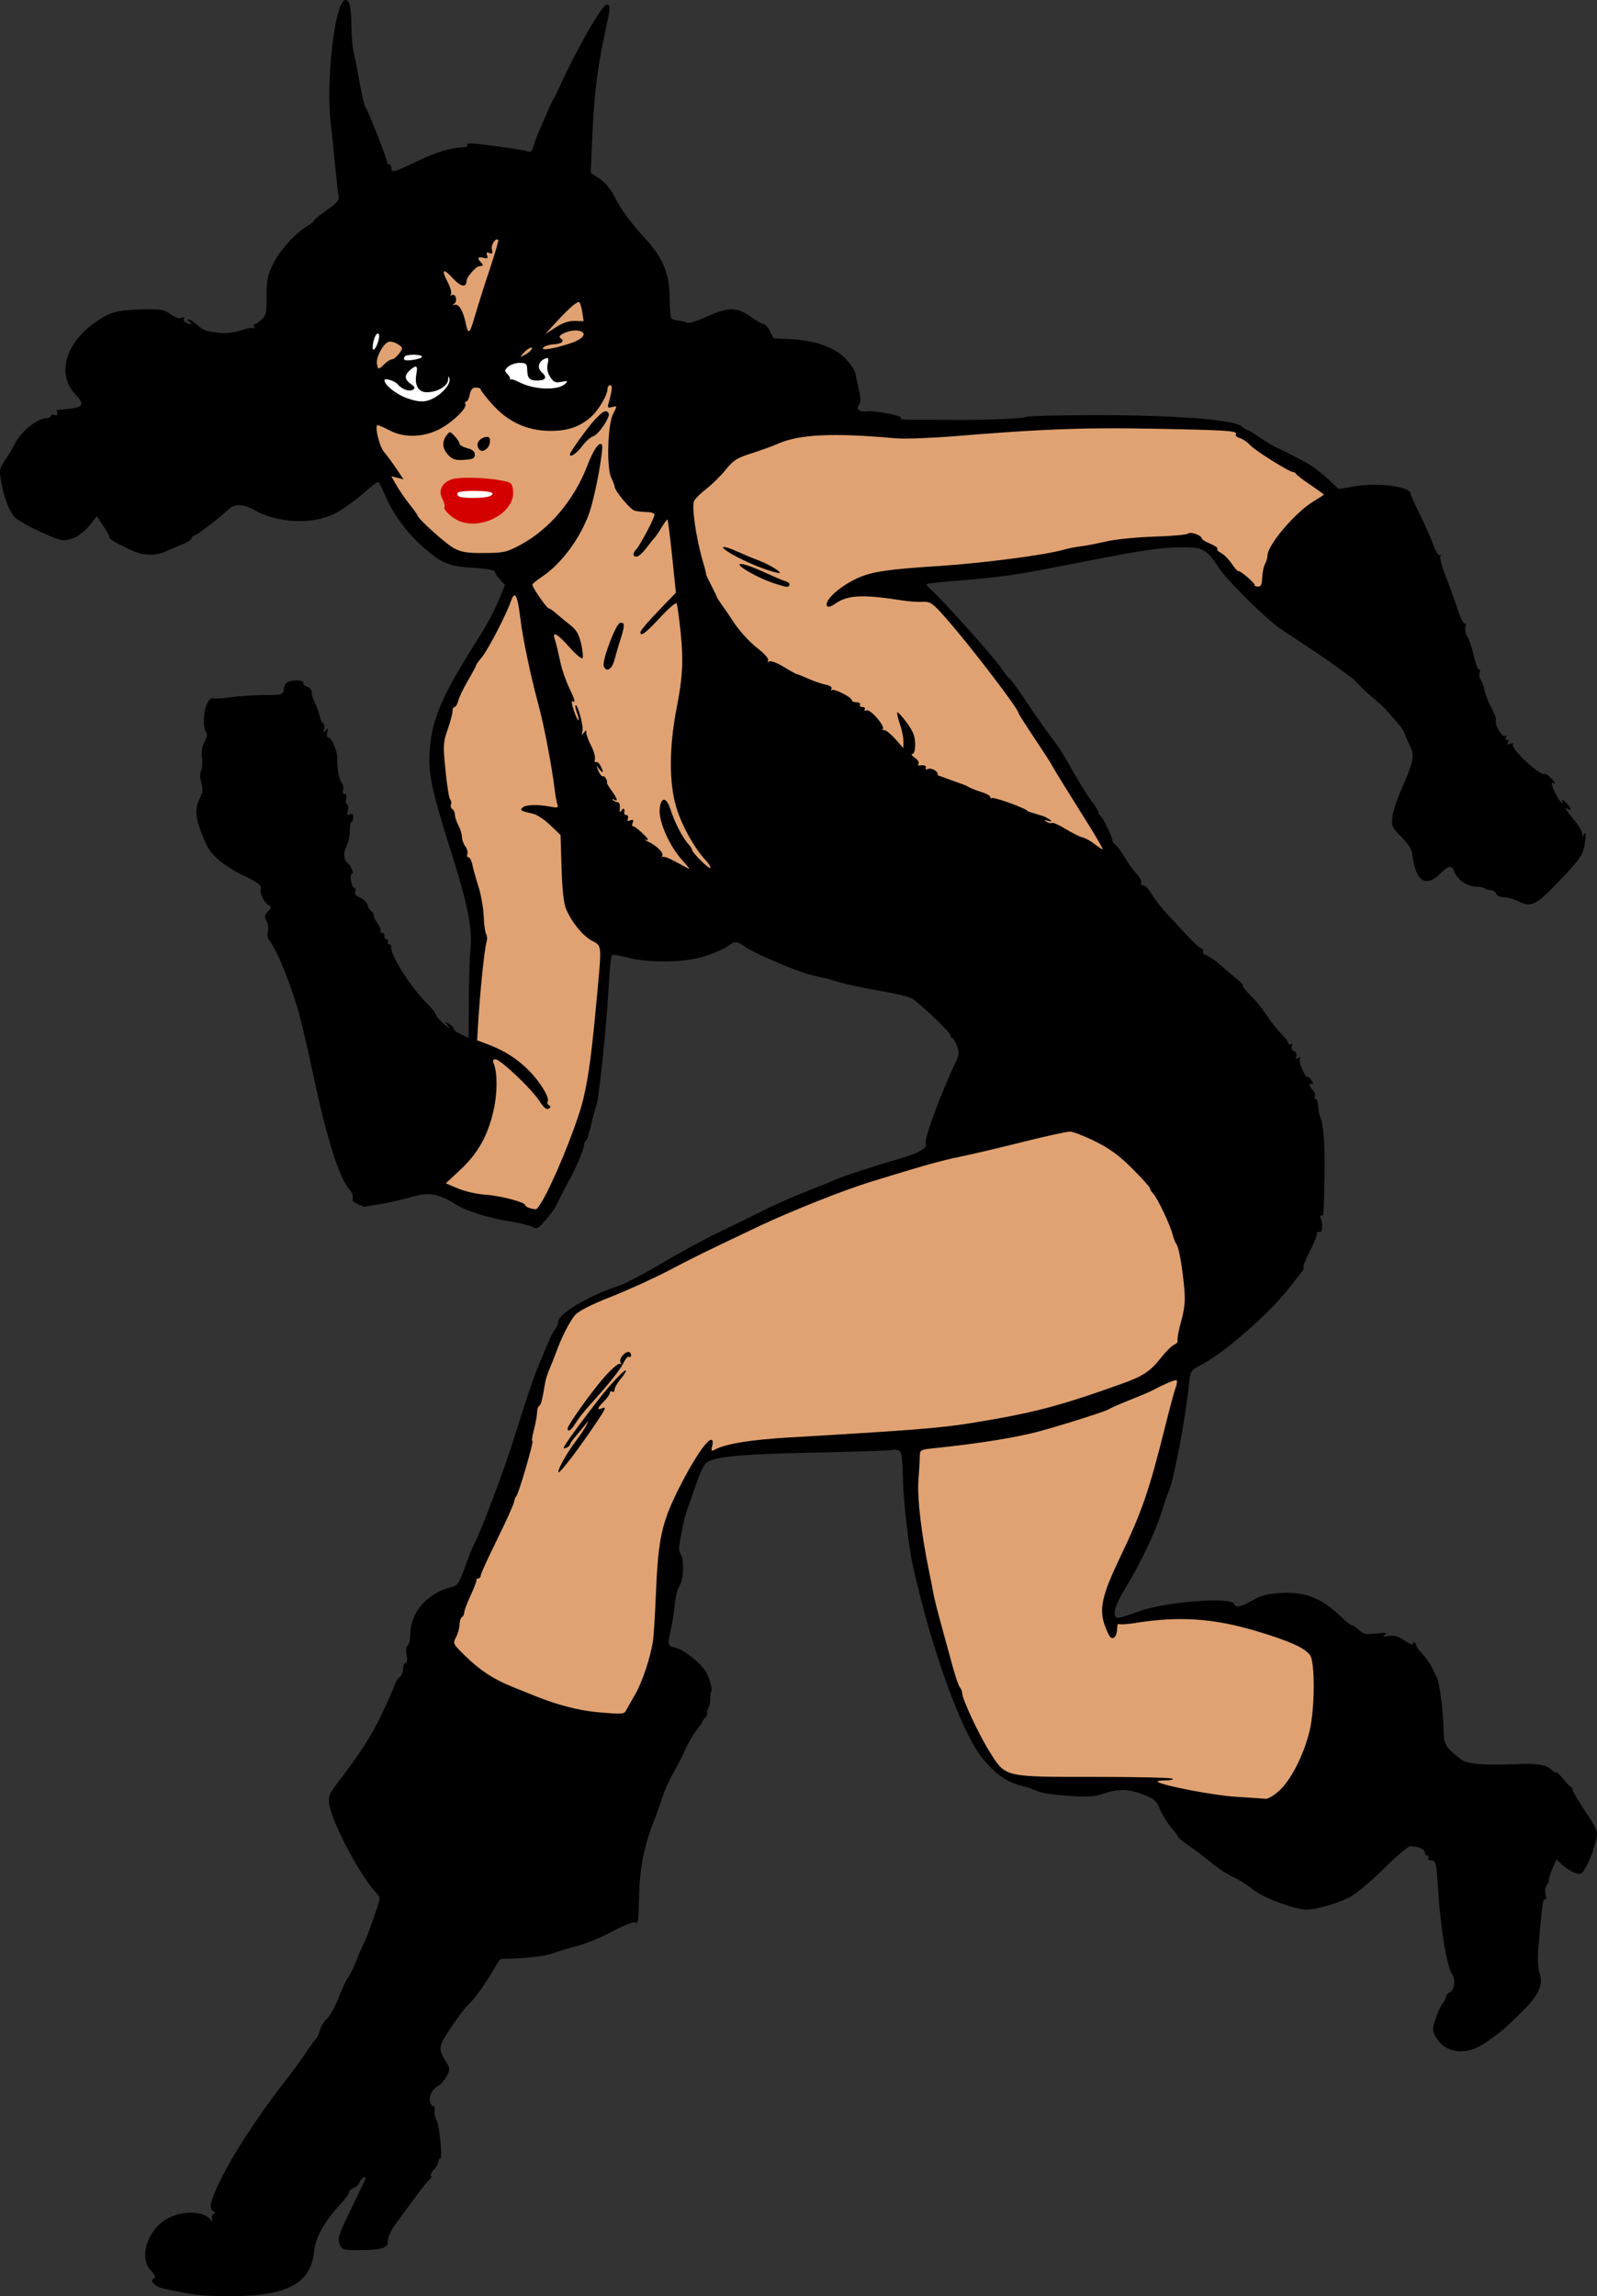 <?xml version="1.0" encoding="UTF-8" standalone="no"?>
<!-- Created with Inkscape (http://www.inkscape.org/) -->

<svg
   xmlns:dc="http://purl.org/dc/elements/1.1/"
   xmlns:cc="http://creativecommons.org/ns#"
   xmlns:rdf="http://www.w3.org/1999/02/22-rdf-syntax-ns#"
   xmlns:svg="http://www.w3.org/2000/svg"
   xmlns="http://www.w3.org/2000/svg"
   xmlns:sodipodi="http://sodipodi.sourceforge.net/DTD/sodipodi-0.dtd"
   xmlns:inkscape="http://www.inkscape.org/namespaces/inkscape"
   width="191.9mm"
   height="275.903mm"
   viewBox="0 0 679.96 977.607"
   id="svg2"
   version="1.1"
   inkscape:version="0.91 r13725"
   sodipodi:docname="black cat.svg">
  <rect x="0" y="0" width="679.96" height="977.607" fill="#333333" stroke="none"/>
  <defs
     id="defs4" />
  <sodipodi:namedview
     id="base"
     pagecolor="#ffffff"
     bordercolor="#666666"
     borderopacity="1.0"
     inkscape:pageopacity="0.0"
     inkscape:pageshadow="2"
     inkscape:zoom="0.33636561"
     inkscape:cx="464.78707"
     inkscape:cy="227.30196"
     inkscape:document-units="px"
     inkscape:current-layer="layer1"
     showgrid="false"
     fit-margin-top="0"
     fit-margin-left="0"
     fit-margin-right="0"
     fit-margin-bottom="0"
     inkscape:window-width="1366"
     inkscape:window-height="705"
     inkscape:window-x="-8"
     inkscape:window-y="-8"
     inkscape:window-maximized="1" />
  <g
     inkscape:label="Layer 1"
     inkscape:groupmode="layer"
     id="layer1"
     transform="translate(-1062.548,-134.291)">
    <path
       style="fill:#000000"
       d="m 1209.711,134.291 c -4.626,0.038 -8.659,35.215 -6.189,54 0.326,2.475 1.077,9.675 1.67,16 0.593,6.325 1.282,12.444 1.531,13.598 0.355,1.642 -0.736,2.915 -5.027,5.871 -3.014,2.076 -5.481,4.073 -5.481,4.438 0,0.364 -1.249,1.402 -2.777,2.305 -5.256,3.105 -11.985,10.593 -14.729,16.393 -2.31,4.883 -2.732,7.049 -2.647,13.588 0.088,6.761 -0.183,8.044 -2.062,9.795 -1.189,1.108 -2.554,2.014 -3.033,2.014 -0.479,0 -0.549,0.519 -0.156,1.154 0.394,0.638 0.279,0.886 -0.258,0.555 -0.534,-0.33 -2.966,0.091 -5.404,0.938 -2.617,0.908 -6.277,1.35 -8.934,1.076 -6.169,-0.636 -6.909,-0.899 -9.781,-3.473 -1.381,-1.238 -3.008,-2.242 -3.615,-2.234 -0.607,0.008 -0.429,0.451 0.396,0.984 1.695,1.096 0.954,1.302 -1.412,0.395 -0.867,-0.333 -1.28,-1.084 -0.918,-1.67 0.417,-0.675 0.028,-0.822 -1.061,-0.404 -1.051,0.403 -2.896,-0.21 -4.75,-1.58 -2.71,-2.002 -4.028,-2.212 -12.422,-1.975 -10.279,0.291 -12.951,1.004 -18.924,5.041 -13.352,9.025 -17.252,22.542 -9.002,31.193 4.121,4.322 2.921,5.393 -2.748,6.029 l -5.32,0.598 c 0.53,2.111 0.354,2.51 -0.893,2.031 -0.853,-0.327 -1.551,-0.16 -1.551,0.373 0,0.533 -0.787,0.971 -1.75,0.973 -3.944,0.008 -11.372,6 -13.633,10.996 -0.622,1.375 -2.394,4.365 -3.938,6.645 -2.731,4.034 -2.776,4.313 -1.664,10.445 1.17,6.452 3.807,12.706 6.162,14.619 3.464,2.813 17.409,9.291 20.002,9.291 4.063,0 8.046,-2.276 11.486,-6.564 l 2.928,-3.648 2.703,4.084 c 1.487,2.247 2.703,4.44 2.703,4.871 0,0.864 1.194,1.589 8.539,5.189 5.557,2.724 10.738,2.951 15.697,0.686 1.795,-0.82 4.951,-2.173 7.014,-3.004 2.062,-0.831 3.75,-1.984 3.75,-2.562 0,-0.578 0.471,-1.051 1.045,-1.051 0.928,0 10.879,-7.619 15.039,-11.516 2.171,-2.033 6.155,-1.861 10.109,0.438 10.063,5.85 25.008,6.594 34.699,1.727 2.936,-1.475 8.222,-5.214 11.746,-8.309 3.525,-3.094 6.612,-5.421 6.861,-5.172 0.249,0.249 1.829,3.486 3.51,7.193 3.592,7.923 9.425,15.464 16.762,21.676 7.024,5.947 10.122,7.115 20.479,7.725 5.1,0.3 8.75,0.952 8.75,1.562 0,0.576 0.979,2.089 2.176,3.363 l 2.178,2.318 -2.758,6.746 c -1.516,3.711 -4.899,10.123 -7.518,14.248 -16.415,25.863 -20.742,35.619 -21.734,49 -0.765,10.313 0.602,16.886 9.156,44 7.214,22.868 9.101,32.611 8.098,41.822 -0.319,2.927 -0.612,12.469 -0.652,21.203 l -0.074,15.881 -3.393,-1.617 c -1.866,-0.89 -3.216,-1.905 -3,-2.254 0.216,-0.349 -0.591,-1.248 -1.793,-1.996 -2.068,-1.288 -2.106,-1.257 -0.703,0.551 1.371,1.767 1.296,1.76 -1,-0.09 -2.299,-1.852 -4.314,-4.308 -4.514,-5.5 -0.046,-0.275 -2.016,-2.48 -4.379,-4.9 -6.395,-6.551 -14.681,-19.882 -14.203,-22.85 0.111,-0.688 -0.296,-1.25 -0.902,-1.25 -0.607,0 -0.824,-0.45 -0.484,-1 0.34,-0.55 0.141,-1 -0.441,-1 -0.583,0 -1.059,-0.675 -1.059,-1.5 0,-0.825 -0.526,-1.5 -1.168,-1.5 -0.642,0 -0.88,-0.286 -0.529,-0.637 0.35,-0.35 -0.235,-1.864 -1.303,-3.363 -1.067,-1.499 -1.719,-2.949 -1.447,-3.221 0.272,-0.272 -0.191,-1.064 -1.029,-1.76 -0.838,-0.696 -1.524,-1.691 -1.524,-2.213 0,-1.258 -2.08,-3.259 -4.234,-4.074 -1.048,-0.397 -1.499,-1.264 -1.143,-2.193 0.325,-0.846 0.144,-1.539 -0.402,-1.539 -0.546,0 -1.191,-1.35 -1.433,-3 -0.242,-1.65 -0.084,-3 0.353,-3 1.066,0 -0.2,-3.245 -1.756,-4.5 -1.799,-1.452 -1.993,-4.638 -0.453,-7.439 0.738,-1.341 1.34,-4.154 1.34,-6.25 0,-2.096 0.294,-3.811 0.652,-3.811 0.358,0 0.716,-0.875 0.797,-1.943 0.103,-1.371 -0.309,-1.767 -1.402,-1.348 -1.197,0.459 -1.399,0.124 -0.893,-1.473 0.361,-1.137 0.23,-2.33 -0.291,-2.652 -0.521,-0.322 -0.711,-1.485 -0.424,-2.584 0.312,-1.194 0.03,-2 -0.701,-2 -0.719,0 -0.967,-0.671 -0.6,-1.627 0.343,-0.895 0.093,-2.266 -0.557,-3.049 -1.217,-1.466 -1.98,-5.674 -1.94,-10.686 0.025,-3.117 -2.433,-8.639 -3.846,-8.639 -0.485,0 -0.66,-1.012 -0.389,-2.25 0.41,-1.871 0.296,-1.997 -0.68,-0.75 -0.976,1.247 -1.09,1.121 -0.68,-0.75 0.271,-1.238 0.121,-2.25 -0.334,-2.25 -0.455,0 -1.131,-1.379 -1.502,-3.066 -0.37,-1.687 -1.302,-4.275 -2.072,-5.75 -0.77,-1.475 -1.406,-3.513 -1.406,-4.527 0,-1.014 -0.9,-2.077 -1.994,-2.363 -1.094,-0.286 -1.774,-0.868 -1.512,-1.293 0.693,-1.121 -2.591,-1.734 -5.5,-1.027 -1.761,0.428 -2.592,1.389 -2.811,3.254 -0.307,2.618 -0.401,2.648 -8.5,2.693 -4.504,0.025 -10.889,0.444 -14.19,0.932 -3.3,0.488 -6.49,0.701 -7.09,0.473 -1.94,-0.739 -3.814,2.758 -4.195,7.83 -0.205,2.723 0.113,5.534 0.705,6.248 0.783,0.944 0.635,2.181 -0.539,4.535 -1.048,2.094 -1.41,4.492 -1.037,6.791 0.317,1.954 0.162,4.325 -0.344,5.27 -0.564,1.053 -0.544,3.073 0.051,5.227 0.737,2.671 0.61,4.198 -0.535,6.393 -2.683,5.146 -2.044,9.659 2.871,20.281 2.023,4.372 7.686,9.026 15.623,12.838 6.048,2.904 7.73,4.156 7.359,5.477 -0.558,1.99 1.285,5.913 3.35,7.129 1.204,0.709 1.149,1.146 -0.352,2.805 -1.468,1.623 -1.565,2.307 -0.557,3.922 0.675,1.081 0.936,3.088 0.586,4.484 -0.403,1.605 -0.088,3.153 0.861,4.238 3.022,3.456 9.641,20.094 12.812,32.209 1.08,4.125 3.504,14.7 5.387,23.5 6.172,28.847 11.22,44.866 15.793,50.113 1.22,1.4 1.545,2.175 1.111,4.594 0.015,0.006 0.03,0.009 0.045,0.016 0.456,0.209 0.688,0.456 0.906,0.746 0.224,0.018 0.369,0.064 0.414,0.186 0.654,0.192 1.143,0.508 1.473,0.885 0.105,0.017 0.209,0.03 0.316,0.053 0.134,-0.002 0.267,0.002 0.395,0.039 0.618,0.179 0.947,0.341 1.336,0.645 0.4,-0.071 0.786,-0.142 1.254,-0.207 6.686,-0.929 13.85,-2.441 20.355,-4.295 6.157,-1.755 10.625,-0.888 17.365,3.367 4.713,2.975 13.803,5.852 23.279,7.369 3.85,0.617 8.059,1.644 9.354,2.281 2.109,1.038 2.662,0.796 5.295,-2.316 4.101,-4.849 4.166,-4.946 6.607,-9.975 1.202,-2.475 2.844,-5.625 3.65,-7 2.51,-4.278 6.594,-13.802 6.594,-15.379 0,-0.827 0.372,-1.734 0.828,-2.016 0.456,-0.282 1.399,-3.12 2.096,-6.309 0.696,-3.188 1.695,-6.877 2.219,-8.197 1.185,-2.987 4.458,-34.263 5.375,-51.354 0.376,-7.014 1.01,-12.953 1.408,-13.199 0.398,-0.246 3.39,0.264 6.649,1.135 9.132,2.441 24.341,2.165 32.887,-0.596 3.826,-1.236 8.17,-3.11 9.652,-4.166 3.414,-2.431 3.695,-2.414 7.957,0.482 1.944,1.321 8.461,4.43 14.482,6.91 9.165,3.774 12.666,4.89 19.447,6.193 0.275,0.053 2.975,0.835 6,1.738 3.025,0.903 10.785,2.542 17.246,3.641 6.461,1.099 12.574,2.587 13.584,3.307 4.636,3.305 16.17,14.379 16.17,15.527 0,0.704 0.35,1.281 0.779,1.281 0.429,0 1.333,1.461 2.008,3.248 1.051,2.785 0.954,3.82 -0.682,7.25 -6.112,12.816 -13.527,33.012 -12.645,34.439 0.999,1.617 -2.757,3.896 -9.883,5.994 -13.933,4.103 -25.093,7.746 -28.635,9.35 -1.894,0.858 -7.718,3.223 -12.943,5.256 -5.225,2.033 -12.875,5.406 -17,7.496 -4.125,2.09 -12.675,6.279 -19,9.309 -6.325,3.029 -17.532,9.112 -24.904,13.518 -7.372,4.406 -15.697,8.751 -18.5,9.654 -12.515,4.034 -25.596,11.824 -25.596,15.246 0,0.87 -0.591,2.294 -1.312,3.162 -0.722,0.868 -2.133,3.603 -3.137,6.078 -1.004,2.475 -2.604,6.3 -3.555,8.5 -2.233,5.165 -4.62,12.217 -11.008,32.5 -4.46,14.162 -14.04,39.452 -16.979,44.82 -0.506,0.924 -2.178,5.18 -3.715,9.457 -2.312,6.432 -3.227,7.87 -5.295,8.318 -10.46,2.268 -18,10.826 -18,20.428 0,2.122 -0.49,4.163 -1.09,4.533 -0.657,0.406 -0.838,2.019 -0.455,4.059 0.393,2.093 0.236,3.385 -0.41,3.385 -0.575,0 -1.045,1.069 -1.045,2.377 0,1.308 -0.657,2.925 -1.461,3.592 -0.804,0.667 -1.759,2.183 -2.121,3.371 -0.362,1.188 -2.843,6.764 -5.514,12.391 -4.44,9.355 -8.662,15.916 -19.162,29.77 -3.387,4.469 -3.72,5.425 -3.139,9 1.245,7.658 12.948,29.81 19.418,36.754 1.088,1.167 1.978,2.479 1.978,2.914 0,1.368 -4.922,15.517 -6.432,18.49 -0.794,1.563 -2.42,5.317 -3.615,8.342 -1.195,3.025 -2.75,6.175 -3.455,7 -0.705,0.825 -2.501,4.65 -3.99,8.5 -1.489,3.85 -3.726,7.9 -4.973,9 -1.246,1.1 -2.552,3.206 -2.902,4.68 -0.35,1.474 -1.199,3.274 -1.887,4 -0.688,0.726 -2.557,3.33 -4.154,5.785 -1.597,2.455 -5.994,8.424 -9.771,13.266 -11.541,14.791 -22.803,32.403 -27.918,43.658 -3.162,6.959 -3.581,9.627 -1.652,10.527 0.951,0.444 0.962,0.719 0.055,1.149 -0.657,0.31 -0.95,1.323 -0.654,2.25 0.333,1.042 0.215,1.266 -0.307,0.586 -4.109,-5.355 -16.541,-4.186 -22.678,2.133 -5.847,6.021 -7.266,14.639 -3.141,19.09 1.902,2.053 2.211,2.921 1.25,3.516 -1.012,0.626 -0.964,1.097 0.225,2.272 1.602,1.582 3.264,2.039 15,4.127 4.524,0.805 12.659,1.211 20.5,1.025 22.331,-0.529 31.365,-5.939 32.666,-19.562 0.518,-5.421 4.618,-12.655 11.053,-19.5 2.068,-2.2 3.761,-4.531 3.772,-5.182 0.01,-0.65 0.887,-1.463 1.959,-1.803 1.072,-0.34 2.228,-1.494 2.568,-2.566 0.522,-1.645 2.482,-2.847 2.482,-1.521 0,0.235 -2.724,5.989 -6.055,12.787 -5.294,10.804 -5.927,12.701 -5.025,15.072 1.008,2.653 1.215,2.713 9.307,2.682 5.255,-0.02 8.908,-0.513 10.01,-1.35 0.954,-0.724 1.498,-1.551 1.211,-1.838 -0.533,-0.533 1.397,-5.479 2.842,-7.281 0.441,-0.55 3.753,-5.05 7.361,-10 3.608,-4.95 7.062,-9.313 7.676,-9.695 0.614,-0.383 0.819,-0.994 0.455,-1.357 -0.363,-0.363 0.212,-1.597 1.279,-2.742 1.067,-1.145 1.939,-2.671 1.939,-3.393 0,-0.721 0.36,-1.312 0.799,-1.312 1.058,0 -0.381,-14.777 -1.588,-16.307 -0.518,-0.656 -0.877,-2.395 -0.797,-3.865 0.08,-1.47 -0.173,-2.477 -0.562,-2.236 -0.389,0.24 -0.989,-0.452 -1.334,-1.539 -0.763,-2.406 0.836,-5.635 3.496,-7.059 1.082,-0.579 2.675,-2.424 3.541,-4.1 1.343,-2.596 1.377,-3.368 0.225,-5.221 -4.111,-6.611 -4.072,-6.967 1.709,-15.654 2.965,-4.455 6.324,-8.868 7.465,-9.809 2.274,-1.875 7.757,-9.572 11.014,-15.461 1.141,-2.062 2.403,-3.75 2.805,-3.76 9.661,-0.139 18.578,-1.089 21.729,-2.314 2.2,-0.856 6.896,-2.271 10.434,-3.143 3.538,-0.872 10.234,-3.623 14.881,-6.115 4.647,-2.492 9.066,-4.295 9.818,-4.006 1.538,0.59 1.538,0.588 1.83,-11.412 0.302,-12.392 2.254,-21.748 6.988,-33.5 0.665,-1.65 2.008,-5.475 2.986,-8.5 0.978,-3.025 3.233,-7.975 5.012,-11 1.779,-3.025 3.85,-7.075 4.6,-9 0.75,-1.925 2.885,-5.632 4.744,-8.238 1.014,-1.422 1.752,-2.365 2.373,-3.008 0.013,-0.325 0.122,-0.694 0.373,-1.098 0.029,-0.046 0.013,-0.016 0.049,-0.088 0.335,-0.66 0.749,-1.097 1.154,-1.348 l 0.184,-0.143 0,-0.002 0.01,0 0,-0.004 c 0.01,-0.005 0.018,-0.01 0.022,-0.012 0.01,-0.003 0.021,-0.011 0.016,-0.008 -0.05,0.038 -0.039,0.027 -0.025,0.01 4e-4,-10e-4 6e-4,-0.003 0,-0.004 0,-0.002 0.03,-0.044 0.033,-0.047 0.014,-0.013 0.03,-0.025 0.045,-0.037 0.01,-0.005 0.01,-0.011 0.016,-0.016 0,-0.002 0.029,-0.015 0.031,-0.016 0.067,-0.027 0.032,-0.013 0.016,-0.006 0.016,-0.02 0.028,-0.032 0.016,-0.021 -0.02,0.014 -0.026,0.011 -0.051,0.031 0.017,-0.014 0.03,-0.025 0.047,-0.039 0.017,-0.019 0.037,-0.049 0.057,-0.076 0.017,-0.12 0.031,-0.239 0.064,-0.355 0.032,-0.277 0.09,-0.497 0.133,-0.736 0,-0.016 0.01,-0.043 0.012,-0.061 l 0,-0.012 c 0,-0.009 -3e-4,-0.02 0.01,-0.029 -0.01,0.009 -0.013,0.015 -0.014,0.018 -0.014,0.06 -0.022,0.049 -0.01,0.068 l 0,-0.023 c 0,-0.015 0.01,-0.029 0.01,-0.045 0,-0.019 -3e-4,-0.039 0.01,-0.055 0.025,-0.02 0.019,-0.061 0.027,-0.086 l 0,-0.002 c 0.01,-0.035 0.01,-0.058 0.02,-0.098 -3e-4,-0.246 0.052,-0.424 0.07,-0.57 -0.024,-0.554 -0.058,-0.813 0.549,-1.947 0.619,-1.156 0.902,-2.957 0.629,-4 l 0.305,-2.391 c 1.276,-0.789 -0.917,-7.768 -3.307,-10.52 -3.211,-3.697 -9.143,-8 -11.709,-8.494 -3.359,-0.647 -3.482,-1.078 -2.066,-7.277 0.718,-3.144 1.519,-8.192 1.779,-11.217 0.26,-3.025 1.186,-6.61 2.059,-7.967 1.714,-2.666 2.007,-11.382 0.447,-13.365 -0.505,-0.643 -0.799,-2.068 -0.654,-3.168 0.676,-5.137 2.63,-14.199 3.449,-16 0.5,-1.1 2.149,-5.762 3.664,-10.359 1.719,-5.216 3.525,-8.843 4.803,-9.645 3.909,-2.453 15.216,-3.445 46.547,-4.082 17.325,-0.352 31.842,-0.844 32.26,-1.092 0.417,-0.248 1.542,-0.201 2.5,0.105 1.489,0.477 1.778,2.113 2.006,11.314 0.263,10.645 2.417,29.559 4.356,38.258 7.572,33.984 19.767,68.238 28.574,80.258 4.976,6.791 11.019,11.396 16.816,12.814 2.743,0.671 6.168,1.812 7.611,2.535 1.443,0.723 7.293,1.613 13,1.98 8.284,0.533 11.342,0.341 15.162,-0.959 6.332,-2.154 10.426,-2.053 16.883,0.418 4.614,1.766 5.583,2.622 7.088,6.25 0.959,2.312 3.094,5.778 4.742,7.703 1.649,1.925 2.999,3.776 3,4.113 0,0.338 1.915,1.896 4.252,3.461 2.337,1.565 6.59,4.79 9.449,7.168 2.859,2.378 7.134,5.198 9.5,6.266 2.366,1.067 6.277,3.529 8.693,5.469 4.499,3.613 17.745,8.535 22.908,8.512 3.884,-0.017 12.439,-2.441 17.842,-5.057 2.657,-1.286 8.934,-6.479 14.619,-12.094 5.48,-5.411 10.701,-9.834 11.601,-9.824 3.257,0.027 6.137,1.249 6.137,2.604 0,0.761 0.476,1.383 1.059,1.383 0.583,0 0.781,0.45 0.441,1 -0.34,0.55 0.058,1 0.883,1 2.258,0 2.564,1.032 3.154,10.648 1.108,18.035 3.732,34.306 6.123,37.955 1.635,2.496 0.919,6.96 -1.25,7.793 -0.775,0.297 -1.41,1.083 -1.41,1.744 0,0.661 -0.612,1.913 -1.361,2.781 -0.749,0.868 -2.098,3.791 -2.996,6.494 -1.537,4.625 -1.528,5.098 0.162,8 4.101,7.043 13.219,7.91 21.396,2.035 7.231,-5.195 7.244,-5.205 14.834,-12.625 7.589,-7.418 9.579,-11.762 7.77,-16.953 -0.612,-1.755 -0.804,-6.061 -0.457,-10.205 1.528,-18.234 1.978,-21.584 2.824,-21.061 0.513,0.317 0.625,-0.568 0.256,-2.037 -0.368,-1.466 -0.151,-3.199 0.496,-3.979 0.631,-0.76 1.047,-1.766 0.926,-2.236 -0.121,-0.47 0.545,-2.615 1.48,-4.766 l 1.701,-3.908 2.234,2.033 c 3.101,2.824 6.646,4.533 8.184,3.943 1.603,-0.615 4.867,-7.667 6.309,-13.627 1.07,-4.425 1.029,-4.548 -4.338,-12.697 -2.981,-4.526 -5.42,-8.664 -5.42,-9.197 0,-0.533 -0.338,-1.119 -0.75,-1.303 -0.412,-0.183 -1.988,-1.83 -3.5,-3.66 -1.512,-1.83 -2.75,-2.998 -2.75,-2.596 0,0.402 -0.891,-0.074 -1.978,-1.059 -2.471,-2.236 -5.634,-2.771 -14.521,-2.461 -15.43,0.539 -21.429,0.016 -24.201,-2.111 -6.49,-4.979 -7.242,-6.262 -7.303,-12.447 -0.074,-7.588 -1.649,-19.869 -2.848,-22.211 -0.503,-0.983 -1.462,-2.965 -2.129,-4.402 -0.667,-1.438 -2.405,-3.902 -3.865,-5.477 -1.46,-1.574 -2.654,-3.173 -2.654,-3.553 0,-0.38 -0.338,-1.029 -0.75,-1.441 -0.412,-0.412 -0.75,-0.238 -0.75,0.387 0,0.625 -1.662,0.01 -3.693,-1.369 -2.764,-1.876 -4.463,-2.357 -6.75,-1.91 -2.421,0.473 -2.745,0.361 -1.557,-0.541 1.155,-0.877 0.301,-0.998 -3.719,-0.529 -4.409,0.514 -5.535,0.293 -7.25,-1.422 -1.117,-1.117 -2.459,-2.031 -2.982,-2.031 -0.523,0 -2.436,-1.462 -4.25,-3.25 -8.373,-8.251 -15.726,-11.21 -26.184,-10.539 -5.626,0.361 -8.493,1.114 -11.938,3.133 -4.861,2.849 -7.288,3.325 -7.881,1.547 -1.053,-3.16 -29.029,-0.991 -40.484,3.139 -10.003,3.606 -10.312,3.615 -10.312,0.291 0,-1.719 1.891,-5.967 4.613,-10.365 6.172,-9.974 12.775,-23.882 15.408,-32.455 1.183,-3.85 2.522,-7.718 2.977,-8.596 1.918,-3.706 7.225,-31.634 8.508,-44.773 0.639,-6.545 0.727,-6.694 5.312,-9.055 9.874,-5.083 29.343,-22.17 37.682,-33.07 2.2,-2.876 4.542,-5.8 5.203,-6.498 0.661,-0.698 0.942,-1.529 0.625,-1.846 -0.317,-0.317 0.831,-3.277 2.549,-6.578 1.718,-3.301 3.123,-6.722 3.123,-7.602 0,-0.88 0.415,-1.343 0.924,-1.029 1.304,0.806 1.871,-2.51 0.898,-5.26 -0.487,-1.378 -0.442,-2.077 0.111,-1.734 1.023,0.632 1.113,-0.55 1.381,-17.959 0.191,-12.393 -0.437,-20.628 -1.818,-23.859 -0.437,-1.023 -0.84,-3.16 -0.895,-4.748 -0.055,-1.588 -0.477,-2.89 -0.935,-2.891 -0.459,-10e-4 -0.647,-0.56 -0.42,-1.242 0.228,-0.683 -0.184,-1.841 -0.916,-2.572 -1.589,-1.589 -1.782,-3.586 -0.256,-2.643 0.591,0.365 0.494,-0.262 -0.213,-1.395 -0.707,-1.133 -1.478,-1.866 -1.713,-1.631 -0.811,0.811 -3.889,-6.022 -3.35,-7.434 0.376,-0.983 0.133,-1.162 -0.799,-0.586 -0.965,0.596 -1.17,0.385 -0.733,-0.754 0.359,-0.937 -0.021,-1.822 -0.934,-2.172 -0.893,-0.343 -1.293,-1.24 -0.949,-2.135 0.339,-0.883 0.169,-1.281 -0.397,-0.932 -0.544,0.336 -0.988,0.203 -0.988,-0.295 0,-0.498 -1.519,-2.47 -3.375,-4.381 -1.856,-1.911 -4.6,-5.416 -6.098,-7.789 -1.498,-2.373 -4.452,-6.007 -6.562,-8.076 -2.111,-2.069 -3.625,-3.975 -3.365,-4.234 0.26,-0.26 -1.147,-1.767 -3.127,-3.352 -1.98,-1.584 -4.996,-4.156 -6.701,-5.717 -1.705,-1.56 -4.178,-3.249 -5.496,-3.75 -1.318,-0.501 -2.118,-1.361 -1.777,-1.912 0.341,-0.551 0.162,-1.002 -0.398,-1.002 -0.56,0 -3.174,-2.338 -5.809,-5.195 -2.635,-2.857 -6.721,-7.245 -9.08,-9.75 -2.359,-2.505 -5.253,-6.242 -6.434,-8.305 -1.18,-2.062 -2.775,-3.75 -3.545,-3.75 -0.769,0 -1.214,-0.554 -0.988,-1.23 0.226,-0.677 -0.667,-2.364 -1.982,-3.75 -1.315,-1.386 -3.578,-4.545 -5.027,-7.02 -1.45,-2.475 -3.221,-4.859 -3.936,-5.299 -0.715,-0.44 -1.299,-1.291 -1.299,-1.891 0,-1.482 -4.314,-10.229 -5.25,-10.645 -0.412,-0.183 -0.75,-0.775 -0.75,-1.316 0,-0.541 -1.196,-2.552 -2.658,-4.469 -1.462,-1.917 -4.521,-6.723 -6.797,-10.682 -6.599,-11.476 -6.816,-11.817 -11.627,-18.252 -2.52,-3.37 -7.119,-9.983 -10.223,-14.695 -3.103,-4.713 -6.051,-8.722 -6.549,-8.91 -0.498,-0.188 -1.746,-1.738 -2.775,-3.445 -2.419,-4.012 -26.448,-30.931 -30.852,-34.561 -1.11,-0.915 -1.794,-1.884 -1.52,-2.152 0.275,-0.268 6.575,-0.963 14,-1.545 7.425,-0.582 16.875,-1.56 21,-2.174 7.895,-1.175 8.447,-1.276 33,-6.059 24.807,-4.832 31.985,-5.87 40.709,-5.889 9.034,-0.019 10.317,0.711 15.775,8.982 3.487,5.284 20.262,21.847 25.977,25.646 2.771,1.843 6.164,4.109 7.539,5.037 1.375,0.929 5.2,3.473 8.5,5.652 3.3,2.18 10.162,7.076 15.25,10.883 6.836,7.708 10.939,9.266 15.945,15.447 3.929,4.617 4.565,4.856 5.85,7.961 0.85,2.13 2.036,4.86 2.637,6.064 1.463,2.933 0.533,6.974 -3.826,16.629 -2.005,4.441 -3.864,10.012 -4.131,12.379 -0.453,4.015 -0.191,4.602 3.894,8.723 3.256,3.284 4.454,5.328 4.67,7.971 0.16,1.955 0.953,5.143 1.764,7.082 1.94,4.642 5.808,4.846 9.947,0.525 3.296,-3.44 5.113,-3.794 5.949,-1.158 1.053,3.318 5.347,6.473 8.982,6.6 1.904,0.066 3.786,0.444 4.182,0.84 0.396,0.396 1.498,0.719 2.447,0.719 0.95,0 1.984,0.675 2.301,1.5 0.32,0.833 1.812,1.503 3.357,1.506 1.53,0.003 4.069,0.678 5.644,1.5 5.751,2.999 7.692,2.159 16.824,-7.295 10.181,-10.539 11.416,-12.389 12.127,-18.158 0.356,-2.887 0.227,-3.94 -0.367,-3 -0.769,1.216 -0.919,1.183 -0.932,-0.207 -0.01,-0.91 -1.591,-3.542 -3.516,-5.846 -3.55,-4.249 -4.311,-5.619 -2.5,-4.5 1.892,1.169 0.998,-1.193 -1.172,-3.096 -1.194,-1.048 -1.8,-1.272 -1.346,-0.5 0.583,0.991 0.456,1.177 -0.43,0.629 -1.117,-0.69 -4.053,-6.529 -4.053,-8.061 0,-0.325 0.562,-0.267 1.25,0.129 0.688,0.396 0.173,-0.463 -1.145,-1.91 -1.317,-1.447 -2.714,-2.433 -3.102,-2.193 -1.768,1.092 -14.56,-10.789 -13.486,-12.525 0.335,-0.543 -0.148,-0.667 -1.129,-0.291 -1.164,0.447 -1.485,0.282 -0.994,-0.512 0.398,-0.643 0.22,-1.17 -0.395,-1.17 -0.615,0 -0.797,-0.519 -0.404,-1.154 0.432,-0.7 0.275,-0.883 -0.399,-0.467 -1.269,0.784 -4.553,-4.86 -3.897,-6.697 0.232,-0.65 -0.596,-2.982 -1.842,-5.182 -1.244,-2.2 -2.584,-5.575 -2.977,-7.5 -0.393,-1.925 -1.161,-4.056 -1.709,-4.736 -0.548,-0.68 -0.735,-1.918 -0.416,-2.75 0.319,-0.832 0.177,-1.514 -0.316,-1.514 -0.493,0 -1.462,-2.587 -2.152,-5.75 -0.69,-3.163 -1.901,-6.763 -2.689,-8.002 -0.788,-1.238 -1.196,-3.15 -0.908,-4.25 0.288,-1.1 0.152,-1.772 -0.301,-1.492 -0.453,0.28 -1.823,-2.532 -3.045,-6.248 -1.222,-3.716 -3.516,-10.051 -5.1,-14.076 -1.583,-4.025 -2.578,-7.807 -2.209,-8.404 0.369,-0.597 0.234,-0.814 -0.303,-0.482 -0.536,0.332 -1.806,-1.737 -2.82,-4.596 -1.015,-2.859 -3.571,-8.644 -5.68,-12.855 -2.108,-4.211 -3.834,-8.105 -3.834,-8.652 0,-2.948 -13.8,-4.851 -23.342,-3.219 l -7.26,1.242 -4.914,-4.576 c -2.703,-2.517 -6.955,-5.64 -9.449,-6.938 -2.494,-1.297 -5.435,-2.832 -6.535,-3.412 -1.1,-0.58 -3.35,-1.666 -5,-2.412 -1.65,-0.747 -5.133,-2.825 -7.74,-4.617 -2.607,-1.793 -5.045,-3.26 -5.42,-3.26 -0.375,0 -1.393,-0.64 -2.262,-1.422 -3.955,-3.562 -39.656,-5.534 -83.064,-4.588 -4.668,0.102 -8.807,0.381 -9.195,0.621 -1.069,0.661 -19.961,1.365 -31.818,1.186 -5.775,-0.087 -13.158,-0.12 -16.406,-0.072 -3.291,0.049 -5.339,-0.265 -4.623,-0.707 1.395,-0.862 -11.492,-3.388 -14.639,-2.869 -2.854,0.47 -4.673,-1.032 -3.281,-2.709 0.847,-1.02 0.867,-2.639 0.072,-6.162 -0.592,-2.628 -1.293,-5.908 -1.559,-7.289 -0.265,-1.381 -2.306,-4.352 -4.535,-6.604 -4.633,-4.679 -13.211,-7.598 -23.529,-8.006 -3.3,-0.13 -6.228,-0.27 -6.506,-0.309 -0.278,-0.039 -1.104,-1.42 -1.834,-3.07 -0.73,-1.65 -1.897,-3 -2.594,-3 -0.696,0 -3.246,-1.439 -5.666,-3.197 -5.694,-4.137 -9.69,-4.118 -18.811,0.086 -3.88,1.788 -7.538,2.953 -8.129,2.588 -0.591,-0.365 -2.189,-0.788 -3.551,-0.938 -1.362,-0.149 -2.792,-0.587 -3.18,-0.975 -0.387,-0.387 -0.721,-4.386 -0.74,-8.885 -0.043,-10.021 -2.907,-17.002 -10.227,-24.932 -6.455,-6.993 -10.228,-12.141 -13.35,-18.217 -1.527,-2.971 -4.11,-6.035 -6.307,-7.484 l -3.721,-2.455 0.604,-14.045 c 0.868,-20.183 2.207,-30.864 6.088,-48.547 1.763,-8.031 1.772,-9 0.066,-9 -1.911,0 -13.12,19.582 -20.033,35 -0.863,1.925 -1.975,4.175 -2.473,5 -0.497,0.825 -1.381,2.625 -1.963,4 -0.582,1.375 -2.2,5.077 -3.592,8.225 -1.392,3.148 -2.822,6.886 -3.18,8.309 -0.464,1.847 -1.108,2.41 -2.254,1.971 -1.559,-0.598 -10.033,-1.877 -21.053,-3.178 -3.292,-0.388 -5.179,-0.269 -4.824,0.305 0.32,0.518 -0.174,0.979 -1.096,1.025 -6.194,0.314 -11.691,1.935 -19.859,5.855 -10.257,4.924 -11.316,5.203 -11.316,2.988 0,-0.825 -0.45,-1.5 -1,-1.5 -0.55,0 -0.896,-0.338 -0.769,-0.75 0.257,-0.835 -8.106,-22.164 -9.318,-23.766 -0.423,-0.559 -1.485,-5.059 -2.359,-10 -0.874,-4.941 -2.02,-10.784 -2.547,-12.984 -0.527,-2.2 -0.975,-7.15 -0.996,-11 -0.044,-8.192 -0.758,-11.485 -2.494,-11.5 l 0,0 0,0 z m 1.57,527.117 0.043,0.17 0.076,-0.109 c -0.033,-0.017 -0.074,-0.039 -0.119,-0.061 z m 152.043,203.836 c -0.01,9.7e-4 -0.012,0.002 -0.022,0.004 l 0,0.002 c -2e-4,-2.8e-4 0.025,-0.007 0.022,-0.006 z m -0.031,0.008 c -0.015,0.003 -0.031,0.005 -0.033,0.006 0,0.002 2e-4,0.004 -0.01,0.008 0.04,-0.009 0.039,-0.012 0.043,-0.014 z"
       id="path7804"
       inkscape:connector-curvature="0" />
    <path
       style="fill:#e0a272;fill-opacity:1"
       d="m 1274.238,236.215 c -1.12,-0.076 -2.7,2.597 -2.26,4.281 0.434,1.661 0.202,1.995 -1.053,1.514 -1.183,-0.454 -1.446,-0.191 -0.992,0.992 0.484,1.26 0.147,1.487 -1.551,1.043 -2.404,-0.629 -2.802,0.211 -0.969,2.045 0.66,0.66 0.885,1.257 0.5,1.326 -0.385,0.069 -1.037,0.181 -1.449,0.25 -1.444,0.241 -5.25,4.639 -5.25,6.066 0,3.126 -2.426,2.761 -5.748,-0.863 -4.221,-4.606 -5.199,-4.006 -2.357,1.445 1.178,2.26 1.839,4.599 1.469,5.197 -0.378,0.612 -0.213,0.804 0.377,0.439 1.543,-0.954 2.553,2.52 1.043,3.586 -0.984,0.695 -0.938,0.812 0.199,0.502 1.673,-0.456 3.484,2.508 4.541,7.434 1.215,5.663 1.691,5.336 4.061,-2.795 1.264,-4.338 4.099,-13.274 6.301,-19.859 2.201,-6.585 3.813,-12.162 3.582,-12.393 -0.134,-0.134 -0.283,-0.2 -0.443,-0.211 z m 34.586,26.691 c -1.346,0.239 -5.14,3.723 -10.609,9.771 l -3.5,3.871 4.395,-2.859 c 3.005,-1.954 5.588,-2.825 8.166,-2.758 l 3.772,0.098 -0.547,-3.619 c -0.3,-1.991 -0.864,-3.972 -1.252,-4.404 -0.09,-0.1 -0.232,-0.134 -0.424,-0.1 z m -1.359,12.066 c -3.437,0.086 -8.004,2.234 -6.26,3.312 1.975,1.221 0.51,2.445 -3.147,2.629 -1.66,0.084 -3.542,0.687 -4.182,1.342 -1.484,1.519 4.616,0.538 11.836,-1.904 5.522,-1.868 7.098,-4.522 3.135,-5.279 -0.423,-0.081 -0.892,-0.112 -1.383,-0.1 z m -78.756,4.77 c -0.311,-0.006 -0.589,0.031 -0.809,0.115 -2.273,0.872 -5.279,6.525 -4.883,9.184 0.41,2.753 0.673,2.774 3.197,0.25 1.1,-1.1 2.562,-2.014 3.25,-2.031 0.688,-0.017 2.046,-1.127 3.02,-2.465 1.724,-2.37 1.708,-2.472 -0.609,-3.99 -0.981,-0.643 -2.232,-1.044 -3.166,-1.062 z m 60.039,2.52 c -0.573,-0.012 -1.936,0.83 -3.129,2.174 -1.892,2.131 -1.89,2.139 0.289,0.996 1.207,-0.633 2.47,-1.599 2.809,-2.146 0.433,-0.701 0.375,-1.016 0.031,-1.023 z m 33.592,16.029 c -0.619,0 -1.125,0.692 -1.125,1.539 0,2.497 -3.596,8.757 -6.658,11.59 -4.887,4.52 -10.134,6.376 -17.842,6.312 -9.761,-0.081 -17.902,-3.827 -24.57,-11.309 -2.712,-3.043 -4.93,-5.892 -4.93,-6.332 0,-0.44 -0.912,-0.801 -2.025,-0.801 -1.45,0 -2.195,0.852 -2.625,3 -0.33,1.65 -1.019,3 -1.533,3 -0.513,0 -0.673,0.422 -0.353,0.939 0.967,1.564 -4.993,7.485 -10.611,10.543 -6.941,3.778 -15.32,4.073 -21.633,0.762 -2.354,-1.235 -4.659,-2.244 -5.121,-2.244 -1.427,0 0.806,9.263 2.758,11.441 1.014,1.132 3.295,4.213 5.068,6.846 l 3.223,4.787 -2.609,-0.654 -2.609,-0.654 2.211,3.867 c 1.215,2.127 3.706,5.743 5.535,8.035 1.829,2.293 3.326,4.382 3.326,4.643 0,1.275 11.993,12.128 15.5,14.025 3.286,1.778 5.606,2.155 13,2.113 8.27,-0.047 9.517,-0.328 15.365,-3.451 12.398,-6.621 22.961,-19.153 28.611,-33.939 2.479,-6.489 4.907,-10.009 6.088,-8.828 1.01,1.01 -2.681,21.39 -5.211,28.77 -3.748,10.933 -11.98,22.076 -20.447,27.68 -2.149,1.422 -3.906,2.899 -3.906,3.281 0,1.171 6.137,10.039 6.947,10.039 0.418,0 1.897,1.012 3.287,2.25 1.39,1.238 4.044,3.421 5.896,4.852 2.568,1.983 3.661,3.854 4.6,7.875 0.677,2.901 0.966,5.705 0.643,6.229 -0.324,0.524 -2.826,-1.559 -5.561,-4.627 -5.097,-5.719 -7.417,-7.057 -6.338,-3.658 0.723,2.277 1.124,3.927 2.58,10.58 0.602,2.75 2.186,7.295 3.52,10.1 2.622,5.514 2.953,6.844 1.476,5.932 -0.522,-0.322 -0.245,1.476 0.613,3.996 0.859,2.52 1.748,4.395 1.977,4.166 0.229,-0.229 -0.06,-1.666 -0.641,-3.193 -0.581,-1.528 -0.869,-2.965 -0.641,-3.193 0.857,-0.857 3.461,8.678 2.975,10.889 -0.406,1.842 -0.294,2.003 0.562,0.805 0.948,-1.327 1.074,-1.322 1.088,0.039 0.01,0.846 0.933,3.321 2.053,5.5 1.12,2.179 1.835,4.75 1.592,5.713 -0.244,0.963 -0.057,1.512 0.414,1.221 0.471,-0.291 1.329,0.354 1.906,1.434 1.545,2.887 1.277,3.768 -0.467,1.535 -1.409,-1.803 -1.434,-1.748 -0.353,0.777 0.639,1.495 1.5,2.51 1.912,2.256 0.664,-0.411 2.235,2.184 1.685,2.785 -0.12,0.132 0.792,1.66 2.027,3.395 2.517,3.535 2.858,4.815 0.996,3.744 -0.726,-0.418 -0.902,-0.337 -0.418,0.191 0.458,0.501 1.358,0.923 2,0.938 0.642,0.015 1.053,1.14 0.914,2.5 -0.198,1.933 -0.037,2.145 0.734,0.973 0.888,-1.349 1.45,-0.732 1.137,1.25 -0.065,0.412 0.381,0.75 0.99,0.75 0.609,0 0.857,0.652 0.551,1.449 -0.391,1.02 -0.076,1.265 1.067,0.826 1.211,-0.465 1.46,-0.201 0.984,1.039 -0.351,0.914 -0.316,1.554 0.076,1.424 0.393,-0.13 2.263,1.244 4.156,3.055 2.42,2.313 2.866,3.126 1.5,2.734 -1.068,-0.307 -0.746,0.018 0.717,0.721 3.893,1.871 6.887,4.854 6.156,6.135 -0.35,0.614 -0.299,0.813 0.113,0.443 0.412,-0.37 3.072,0.628 5.91,2.219 2.838,1.59 5.326,2.907 5.527,2.924 0.202,0.017 -1.214,-1.718 -3.145,-3.855 -5.293,-5.859 -9.902,-16.2 -9.527,-21.375 0.403,-5.569 2.829,-5.695 4.584,-0.238 1.908,5.935 5.213,12.269 7.973,15.279 0.688,0.75 1.258,1.668 1.258,2.041 0.015,1.187 7.193,8.311 7.781,7.723 0.31,-0.31 -0.593,-1.796 -2.006,-3.303 -4.747,-5.06 -10.007,-14.462 -12.383,-22.131 -3.285,-10.604 -3.243,-26.028 0.121,-43.186 2.445,-12.468 2.824,-19.501 1.67,-31.039 -0.665,-6.657 -1.467,-12.521 -1.781,-13.029 -0.314,-0.509 -3.502,2.24 -7.084,6.109 -5.997,6.477 -8.326,8.233 -8.326,6.275 0,-0.859 3.054,-4.398 10.209,-11.826 l 4.899,-5.086 -1.018,-9.914 c -1.423,-13.865 -2.279,-20.863 -2.594,-21.217 -0.148,-0.166 -1.309,1.409 -2.58,3.5 -1.271,2.091 -2.583,4.028 -2.916,4.303 -0.333,0.275 -1.873,2.188 -3.422,4.25 -1.549,2.062 -3.438,3.75 -4.197,3.75 -1.725,0 -1.778,-1.444 -0.117,-3.18 1.663,-1.738 7.736,-13.287 7.736,-14.711 0,-0.611 -1.462,-1.115 -3.25,-1.123 -1.788,-0.008 -4.15,-0.278 -5.25,-0.602 -1.907,-0.561 -8.5,-8.511 -8.5,-10.25 0,-0.455 -0.633,-2.133 -1.406,-3.73 -2.097,-4.331 -1.541,-22.799 0.822,-27.297 1.779,-3.387 1.778,-3.392 -0.416,-2.818 -1.88,0.492 -2.109,0.259 -1.576,-1.607 1.583,-5.546 1.779,-7.682 0.701,-7.682 z m 211.703,18.35 c -19.382,0.075 -36.269,1.001 -63.826,3.258 -10.725,0.878 -22.425,1.335 -26,1.014 -26.912,-2.415 -41.357,-1.752 -50.5,2.318 -2.2,0.979 -7.24,2.805 -11.199,4.059 -6.181,1.957 -7.732,2.944 -10.99,6.988 -2.087,2.59 -5.732,6.196 -8.1,8.014 -2.368,1.817 -4.77,4.175 -5.34,5.24 -1.156,2.161 0.862,16.134 3.721,25.76 0.899,3.025 1.516,5.5 1.373,5.5 -0.143,0 0.798,2.025 2.092,4.5 1.294,2.475 2.373,4.725 2.398,5 0.026,0.275 1.171,2.065 2.545,3.979 1.374,1.914 2.95,4.205 3.5,5.092 3.049,4.918 7.438,9.867 11.723,13.221 2.801,2.193 4.554,4.261 4.156,4.904 -0.422,0.682 -0.233,0.832 0.488,0.387 0.647,-0.4 3.424,0.656 6.17,2.346 2.746,1.69 5.236,3.072 5.533,3.072 0.297,0 2.427,0.849 4.734,1.887 2.307,1.038 5.661,2.2 7.453,2.582 2.081,0.444 3.017,1.117 2.59,1.863 -0.368,0.643 -0.328,0.862 0.09,0.486 0.914,-0.821 8.562,3.005 8.562,4.283 0,0.494 0.926,0.898 2.059,0.898 1.133,0 1.781,0.45 1.441,1 -0.34,0.55 0.11,1 1,1 0.89,0 1.342,0.445 1.006,0.988 -0.338,0.548 0.025,0.746 0.812,0.443 1.619,-0.621 8.062,6.854 6.904,8.012 -0.398,0.398 -0.201,0.574 0.438,0.391 0.638,-0.183 2.774,1.466 4.748,3.666 l 3.59,4 -0.014,-3 c -0.01,-1.65 -0.701,-4.969 -1.539,-7.377 -0.839,-2.408 -1.315,-4.587 -1.06,-4.842 0.255,-0.255 2.061,1.714 4.014,4.377 2.732,3.724 3.557,5.822 3.576,9.092 0.016,2.696 -0.422,4.25 -1.197,4.25 -0.672,0 -0.216,0.706 1.016,1.568 1.232,0.863 1.974,1.999 1.648,2.525 -0.325,0.526 -0.221,0.891 0.232,0.812 2.016,-0.35 3.393,0.175 2.832,1.082 -0.351,0.569 0.053,0.734 0.953,0.389 1.716,-0.659 4.812,1.373 4.027,2.643 12.049,4.367 0,0 12.049,4.367 1.089,0.763 3.89,1.959 6.223,2.658 2.333,0.699 4.24,1.725 4.24,2.279 0,0.555 0.232,0.778 0.516,0.494 0.757,-0.757 15.642,4.667 15.465,5.635 6.867,2.119 0,0 6.867,2.119 3.429,1.711 4.2,2.701 1.402,1.801 -1.427,-0.459 -1.481,-0.372 -0.297,0.467 0.799,0.566 1.821,0.8 2.272,0.521 0.451,-0.279 3.048,0.865 5.771,2.541 2.723,1.676 6.002,3.31 7.287,3.633 1.285,0.323 3.66,1.643 5.277,2.936 1.617,1.292 3.076,2.215 3.244,2.051 0.168,-0.164 -2.532,-4.867 -6,-10.451 -3.468,-5.584 -8.206,-13.172 -10.529,-16.861 -2.323,-3.69 -4.545,-7.384 -4.939,-8.209 -0.394,-0.825 -3.782,-6.086 -7.527,-11.691 -3.745,-5.605 -6.809,-10.421 -6.809,-10.703 0,-1.784 -20.596,-28.728 -30.824,-40.326 -5.859,-6.643 -6.659,-7.204 -10.021,-7.039 -2.01,0.099 -5.904,-0.174 -8.654,-0.605 -16.858,-2.645 -23.311,-2.331 -28.535,1.389 -1.741,1.24 -3.066,1.622 -3.453,0.996 -1.439,-2.328 5.455,-8.556 13.359,-12.07 5.742,-2.553 13.122,-3.645 33.168,-4.902 19.382,-1.216 46.475,-4.74 54.461,-7.084 1.65,-0.484 4.8,-1.098 7,-1.363 2.2,-0.266 7.15,-1.217 11,-2.111 3.85,-0.895 13.039,-1.807 20.422,-2.029 7.382,-0.222 13.828,-0.81 14.322,-1.305 0.952,-0.952 5.734,0.78 5.748,2.082 0,0.405 1.651,1.424 3.66,2.264 2.01,0.84 3.362,1.818 3.006,2.174 -0.356,0.356 0.349,1.145 1.567,1.752 1.218,0.607 3.272,2.671 4.564,4.588 1.292,1.917 2.57,3.34 2.842,3.162 0.677,-0.443 7.448,5.411 6.896,5.963 -0.243,0.243 0.344,0.502 1.305,0.574 1.363,0.103 1.784,-0.726 1.904,-3.756 0.085,-2.137 0.629,-4.772 1.209,-5.855 0.58,-1.084 1.055,-2.684 1.055,-3.557 0,-4.526 11.893,-18.494 19.75,-23.193 2.337,-1.398 4.25,-2.65 4.25,-2.781 0,-0.131 -2.587,-2 -5.75,-4.154 -3.163,-2.154 -5.901,-4.254 -6.084,-4.666 -0.183,-0.412 -0.73,-0.75 -1.215,-0.75 -1.611,0 -16.419,-9.292 -18.451,-11.578 -1.1,-1.237 -3.02,-2.546 -4.266,-2.908 -1.246,-0.362 -2.014,-1.062 -1.709,-1.557 0.944,-1.528 -3.051,-1.811 -33.996,-2.416 -7.501,-0.147 -14.239,-0.216 -20.699,-0.191 z m -252.481,71.137 c -0.458,0.083 -0.955,0.957 -1.518,2.576 -2.004,5.769 -9.773,20.714 -12.377,23.809 -1.351,1.605 -2.455,3.167 -2.455,3.471 0,0.304 -1.545,3.185 -3.432,6.404 -1.887,3.22 -3.735,7.07 -4.107,8.555 -0.373,1.485 -1.08,2.699 -1.57,2.699 -0.49,0 -0.891,0.83 -0.891,1.844 0,1.014 -0.929,4.501 -2.062,7.75 -1.922,5.506 -1.984,6.685 -0.918,17.406 0.629,6.325 1.52,11.894 1.982,12.373 0.462,0.48 0.621,1.446 0.352,2.148 -0.27,0.702 -0.01,1.574 0.578,1.938 0.588,0.363 1.074,1.42 1.074,2.35 0,0.93 0.678,2.981 1.5,4.557 0.821,1.575 1.507,3.825 1.525,5 0.017,1.175 0.662,2.966 1.432,3.982 0.769,1.016 1.157,2.478 0.861,3.25 -0.296,0.772 -0.077,1.402 0.488,1.402 0.565,0 1.321,1.462 1.678,3.25 0.357,1.788 1.521,5.965 2.588,9.283 1.067,3.318 2.058,8.943 2.203,12.5 0.145,3.557 0.622,7.034 1.057,7.727 0.435,0.692 0.521,2.107 0.191,3.145 -0.962,3.031 -2.97,22.873 -3.775,37.305 l -0.262,4.707 4.504,1.688 c 7.051,2.64 12.585,6.173 17.59,11.234 4.823,4.877 8.883,11.594 7.936,13.127 -0.305,0.493 -0.05,1.21 0.568,1.592 0.805,0.498 0.76,0.918 -0.16,1.486 -0.87,0.538 -2.15,-0.547 -3.977,-3.375 -3.302,-5.111 -16.555,-17.668 -18.646,-17.668 -1.064,0 -1.299,0.527 -0.783,1.75 1.643,3.898 1.646,12.391 0.01,19.756 -2.413,10.846 -6.593,18.388 -14.066,25.379 l -6.318,5.91 5.178,2.197 c 2.847,1.209 8.101,2.401 11.676,2.648 6.643,0.461 17,3.199 17,4.494 0,0.682 2.323,1.558 4.5,1.697 0.55,0.035 2.532,-2.949 4.404,-6.633 6.217,-12.232 13.819,-31.733 15.896,-40.775 2.264,-9.856 3.456,-18.888 5.697,-43.188 2.073,-22.472 2.171,-21.42 -2.172,-23.758 -3.937,-2.119 -8.567,-7.801 -10.982,-13.479 -0.989,-2.325 -1.632,-8.2 -1.916,-17.5 l -0.428,-14 -4.394,-4.203 c -2.416,-2.312 -5.679,-4.488 -7.25,-4.834 -5.237,-1.154 -5.767,-1.452 -4.627,-2.592 1.284,-1.283 6.364,-1.49 11.654,-0.475 3.287,0.631 3.793,0.504 3.287,-0.814 -0.329,-0.857 -0.878,-3.926 -1.221,-6.82 -1.024,-8.656 -4.453,-26.781 -6.482,-34.262 -3.642,-13.423 -7.033,-29.446 -8.084,-38.191 -0.765,-6.368 -1.488,-9.535 -2.34,-9.809 -0.064,-0.021 -0.128,-0.025 -0.193,-0.014 z m 236.535,228.283 c -1.311,-0.02 -10.483,1.998 -20.383,4.484 -9.9,2.487 -21.825,5.294 -26.5,6.236 -7.753,1.563 -15.775,3.819 -38.5,10.832 -10.899,3.364 -33.759,12.46 -46.5,18.502 -24.209,11.481 -28.022,13.351 -38.82,19.033 -6.226,3.276 -17.251,8.297 -24.5,11.158 -8.613,3.4 -13.976,6.118 -15.476,7.844 -2.312,2.66 -5.862,9.663 -8.184,16.141 -0.69,1.925 -1.899,4.964 -2.686,6.752 -0.787,1.788 -1.641,4.488 -1.898,6 -1.297,7.618 -1.738,9.318 -2.551,9.82 -0.487,0.301 -0.885,1.547 -0.885,2.77 0,1.223 -0.605,4.553 -1.344,7.402 -0.74,2.849 -1.029,4.986 -0.644,4.748 0.872,-0.539 -5.925,22.801 -6.844,23.5 -0.367,0.28 -0.809,1.408 -0.982,2.508 -0.173,1.1 -3.436,8.319 -7.25,16.043 -3.814,7.724 -6.936,14.586 -6.936,15.25 0,0.664 -0.45,1.207 -1,1.207 -0.55,0 -0.91,0.338 -0.801,0.75 0.11,0.412 -1.016,3.35 -2.5,6.529 -1.484,3.179 -2.699,6.415 -2.699,7.191 0,0.776 -0.45,1.689 -1,2.029 -0.55,0.34 -1,1.739 -1,3.109 0,1.37 -0.664,3.771 -1.475,5.338 -1.453,2.811 -1.4,2.92 3.953,8.123 6.245,6.07 11.945,9.824 19.617,12.926 2.972,1.202 7.429,3.004 9.904,4.004 9.632,3.892 18.853,6.278 27,6.986 10.528,0.915 11.11,0.867 12.033,-0.986 0.411,-0.825 2.078,-3.782 3.705,-6.572 3.059,-5.246 6.604,-15.916 7.629,-22.961 0.323,-2.219 0.857,-10.769 1.188,-19 0.963,-23.988 2.417,-30.894 9.51,-45.156 6.066,-12.197 12.092,-21.311 14.09,-21.311 0.64,0 0.808,1.016 0.422,2.553 -0.56,2.23 -0.413,2.43 1.164,1.586 4.539,-2.429 15.344,-4.195 31.359,-5.127 51.174,-2.977 64.596,-4.028 76.9,-6.012 27.16,-4.38 37.91,-7.175 65.211,-16.953 8.724,-3.125 11.93,-5.251 16.289,-10.807 2.2,-2.804 4.812,-5.393 5.805,-5.754 0.993,-0.361 1.621,-1.179 1.399,-1.82 -0.223,-0.641 0.471,-4.316 1.541,-8.166 1.443,-5.192 1.796,-8.679 1.361,-13.5 -0.871,-9.664 -2.325,-17.949 -3.389,-19.303 -0.518,-0.659 -1.262,-2.547 -1.654,-4.197 -0.916,-3.851 -6.483,-15.561 -8.226,-17.305 -0.735,-0.735 -1.336,-1.735 -1.336,-2.219 0,-0.484 -3.375,-4.254 -7.5,-8.379 -5.654,-5.654 -9.559,-8.521 -15.867,-11.646 -4.602,-2.28 -9.439,-4.162 -10.75,-4.182 z m 45.103,105.83 c -1.215,0.075 -5.149,1.789 -10.246,4.494 -0.967,0.513 -5.242,2.317 -9.5,4.008 -4.258,1.691 -8.19,3.424 -8.74,3.852 -1.017,0.792 -19.5,6.669 -29.5,9.381 -9.856,2.673 -25.599,5.208 -44.75,7.209 -6.194,0.647 -6.251,0.681 -6.295,3.805 -0.025,1.733 -0.28,6.077 -0.566,9.652 -0.603,7.517 1.227,23.163 4.619,39.5 0.571,2.75 1.278,6.35 1.57,8 0.574,3.239 1.308,6.164 4.273,17 1.054,3.85 2.897,10.6 4.096,15 1.199,4.4 2.603,8.429 3.117,8.951 0.515,0.522 0.935,1.578 0.935,2.348 0,2.535 7.202,17.923 11.756,25.115 6.867,10.847 5.764,10.586 44.908,10.586 17.69,0 32.502,0.338 32.916,0.75 0.414,0.412 -0.972,0.75 -3.08,0.75 -2.108,0 -3.587,0.247 -3.285,0.549 1.557,1.557 23.698,5.83 33.285,6.424 6.05,0.375 11.785,0.76 12.746,0.855 0.961,0.095 3.495,-1.406 5.631,-3.336 5.071,-4.581 10.394,-14.938 12.961,-25.219 2.376,-9.517 2.486,-29.972 0.176,-32.756 -2.627,-3.166 -8.644,-5.844 -22.514,-10.021 -18.455,-5.559 -33.279,-6.543 -52.193,-3.465 -3.076,0.501 -5.978,0.672 -6.449,0.381 -0.471,-0.291 -0.863,0.509 -0.873,1.779 -0.02,3.015 -1.254,4.883 -2.644,4.006 -0.608,-0.384 -1.85,-2.902 -2.762,-5.598 -2.295,-6.786 -0.898,-12.783 6.654,-28.557 9.328,-19.482 12.383,-28.367 19.295,-56.107 1.859,-7.46 3.823,-14.726 4.363,-16.146 0.54,-1.421 0.74,-2.825 0.445,-3.119 -0.058,-0.058 -0.176,-0.081 -0.35,-0.07 z"
       id="path7756"
       inkscape:connector-curvature="0"
       sodipodi:nodetypes="cccccsccssscscscccccccccccccccsscsscsccsssssccsccsscsssscscsssccccccsscssscccsscccssccscccccccccccscccccccscccsscccccsssssccsscsssscscsscscsssssssssccscscsssscsccscscscccsscsccsssscccccccscscscccccccsscccccscsscssscsscsccssscssccccscccsccsssscssscsccccsscssssssscccccsscccsccccscccsscccccsssssssccccssccssccccssssssscccccsccccsssssssscsccscssssscssssscssscccsssscsssssccsccscssscscccsscssccscssccc" />
    <path
       style="fill:#ffffff"
       d="m 1223.439,276.291 c 0.58,0 0.71,1.142 0.312,2.75 -0.787,3.186 -2.545,5.414 -2.523,3.199 0.026,-2.736 1.22,-5.949 2.211,-5.949 z"
       id="path7514"
       inkscape:connector-curvature="0" />
    <path
       style="fill:#ffffff"
       d="m 1238.772,285.311 c 1.765,0.007 3.443,0.299 3.443,0.871 0,0.92 -6.718,2.058 -7.504,1.271 -0.243,-0.243 -0.203,-0.829 0.09,-1.303 0.352,-0.57 2.205,-0.847 3.971,-0.84 z"
       id="path7466"
       inkscape:connector-curvature="0" />
    <path
       style="fill:#ffffff"
       d="m 1295.551,286.715 c 0.583,0.011 0.578,0.692 0.178,2.512 -0.438,1.994 -0.088,3.786 1.094,5.59 1.456,2.222 2.239,2.556 4.803,2.043 2.686,-0.537 2.88,-0.436 1.576,0.834 -3.037,2.958 -13.296,2.594 -19.609,-0.695 -1.718,-0.895 -3.405,-1.421 -3.75,-1.168 -0.345,0.253 -0.425,0.182 -0.176,-0.158 0.249,-0.34 -0.224,-1.297 -1.053,-2.125 -1.342,-1.342 -1.31,-1.684 0.297,-3.133 0.992,-0.894 3.2,-1.626 4.908,-1.625 2.697,10e-4 3.116,0.361 3.184,2.738 0.11,3.852 0.916,4.764 4.213,4.764 3.717,0 4.453,-1.28 2.008,-3.492 -2.141,-1.937 -1.402,-4.759 1.543,-5.889 0.332,-0.127 0.591,-0.199 0.785,-0.195 z"
       id="path7464"
       inkscape:connector-curvature="0" />
    <path
       style="fill:#ffffff"
       d="m 1239.522,290.395 c 0.63,0.04 0.722,0.995 0.342,2.896 -0.968,4.841 0.759,8 4.375,8 4.448,0 8.953,-2.614 9.092,-5.275 0.095,-1.826 0.2,-1.894 0.59,-0.385 0.541,2.099 -2.838,6.139 -6.906,8.256 -3.328,1.732 -6.168,1.719 -11.115,-0.045 -4.681,-1.67 -9.619,-5.606 -9.668,-7.707 -0.024,-1.026 4.369,0.272 5.484,1.621 1.832,2.215 5.042,3.437 6.553,2.494 1.194,-0.745 1.055,-1.18 -0.803,-2.488 -2.728,-1.921 -2.851,-3.618 -0.422,-5.816 1.172,-1.061 1.988,-1.582 2.478,-1.551 z"
       id="path7454"
       inkscape:connector-curvature="0" />
    <path
       style="fill:#000000"
       d="m 1320.371,309.373 c -0.894,0.054 -2.141,1.05 -4.174,3.168 -3.102,3.231 -10.982,14.135 -10.982,15.195 0,1.555 2.818,-0.368 5.25,-3.58 1.513,-1.998 3.612,-3.858 4.664,-4.133 2.224,-0.582 7.441,-8.348 6.562,-9.77 -0.375,-0.607 -0.784,-0.913 -1.32,-0.881 z"
       id="path7358"
       inkscape:connector-curvature="0" />
    <path
       style="fill:#000000"
       d="m 1320.262,310.211 c 0.134,0.006 0.279,0.072 0.402,0.195 0.247,0.247 -1.103,2.409 -3,4.807 -4.076,5.151 -4.651,4.578 -0.74,-0.738 1.49,-2.026 2.84,-3.87 3,-4.1 0.08,-0.115 0.204,-0.17 0.338,-0.164 z"
       id="path7352"
       inkscape:connector-curvature="0" />
    <path
       style="fill:#000000"
       d="m 1254.158,318.336 c -0.445,-0.034 -0.811,0.442 -1.514,1.396 -2.037,2.766 -1.772,5.565 0.787,8.289 1.809,1.926 3.052,2.306 6.75,2.064 3.714,-0.242 4.533,-0.646 4.533,-2.232 0,-1.345 -0.992,-2.192 -3.25,-2.777 -1.788,-0.463 -3.25,-1.298 -3.25,-1.855 0,-0.557 -0.932,-2.008 -2.07,-3.223 -1.018,-1.086 -1.542,-1.628 -1.986,-1.662 z"
       id="path7326"
       inkscape:connector-curvature="0" />
    <path
       style="fill:#000000"
       d="m 1270.148,320.291 c -2.572,0 -4.735,2.041 -4.226,3.986 0.593,2.266 2.3,2.605 4.092,0.812 1.487,-1.487 1.58,-4.799 0.135,-4.799 z"
       id="path7320"
       inkscape:connector-curvature="0" />
    <path
       style="fill:#d40000"
       d="m 1261.543,337.689 c -2.986,0.024 -5.465,0.246 -6.688,0.688 -4.253,1.538 -5.791,4.779 -3.941,8.309 0.764,1.459 1.157,3.027 0.875,3.484 -0.669,1.083 3.233,4.725 6.426,5.998 9.743,3.885 23.553,-3.8 22.805,-12.689 -0.272,-3.235 -0.675,-3.698 -3.805,-4.381 -4.312,-0.941 -10.695,-1.448 -15.672,-1.408 z"
       id="path7264"
       inkscape:connector-curvature="0" />
    <path
       style="fill:#ffffff"
       d="m 1264.715,343.291 c 7.035,0 9.528,1.007 5.918,2.393 -2.136,0.82 -11.918,0.775 -12.752,-0.059 -1.756,-1.756 -0.063,-2.334 6.834,-2.334 z"
       id="path7242"
       inkscape:connector-curvature="0" />
    <path
       style="fill:#000000"
       d="m 1370.717,367.16 c -0.24,0.015 -0.344,0.106 -0.287,0.277 0.475,1.425 9.809,6.29 17.113,8.92 2.845,1.024 5.847,1.875 6.672,1.893 1.929,0.042 -4.393,-3.822 -8.982,-5.49 -1.935,-0.703 -6.148,-2.459 -9.361,-3.902 -2.491,-1.119 -4.434,-1.744 -5.154,-1.697 z"
       id="path7194"
       inkscape:connector-curvature="0" />
    <path
       style="fill:#000000"
       d="m 1377.838,374.416 c -2.594,0.177 7.104,5.957 14.842,8.402 5.177,1.636 5.308,1.648 5.99,0.545 0.315,-0.51 -0.446,-1.241 -1.691,-1.623 -1.246,-0.382 -4.996,-1.963 -8.336,-3.51 -3.34,-1.547 -7.345,-3.131 -8.9,-3.521 -0.914,-0.229 -1.534,-0.318 -1.904,-0.293 z"
       id="path7178"
       inkscape:connector-curvature="0" />
    <path
       style="fill:#000000"
       d="m 1327.25,399.416 c -0.189,-0.016 -0.41,9.1e-4 -0.66,0.051 -1.852,0.369 -7.833,16.186 -6.971,18.434 1.103,2.875 3.522,1.373 4.606,-2.859 0.599,-2.337 1.742,-6.242 2.539,-8.678 1.636,-4.995 1.81,-6.833 0.486,-6.947 z"
       id="path7074"
       inkscape:connector-curvature="0" />
    <path
       style="fill:#000000"
       d="m 1330.121,709.889 c -0.653,-0.03 -1.519,0.422 -2.371,1.363 -0.969,1.074 -1.401,2.448 -0.979,3.131 0.458,0.741 0.334,0.96 -0.315,0.559 -0.586,-0.362 -3.58,2.205 -6.652,5.705 -5.539,6.309 -15.59,20.417 -15.59,21.883 0,1.704 1.673,0.583 3.336,-2.232 0.973,-1.647 3.497,-4.909 5.607,-7.25 8.705,-9.655 13.342,-15.433 14.82,-18.463 0.861,-1.764 1.941,-2.975 2.4,-2.691 0.459,0.284 0.836,0.068 0.836,-0.482 0,-0.98 -0.441,-1.492 -1.094,-1.521 z"
       id="path5670"
       inkscape:connector-curvature="0" />
    <path
       style="fill:#000000"
       d="m 1328.842,717.73 c -1.122,0.317 -6.827,6.437 -11.209,12.088 -6.007,7.746 -12.134,16.01 -13.891,18.74 -1.569,2.439 -1.587,2.693 -0.154,2.143 0.894,-0.343 1.627,-0.956 1.627,-1.363 0,-0.407 0.941,-1.823 2.092,-3.145 1.151,-1.322 2.975,-3.527 4.055,-4.902 1.929,-2.457 1.944,-2.459 0.807,-0.125 -0.637,1.306 -2.713,4.411 -4.613,6.9 -3.466,4.541 -7.372,11.459 -7.305,12.936 0.066,1.457 8.356,-9.338 16.463,-21.438 3.927,-5.861 4.139,-6.455 2.002,-5.635 -2.185,0.838 -1.843,-0.204 1,-3.047 1.375,-1.375 2.5,-2.998 2.5,-3.605 0,-0.607 0.45,-0.826 1,-0.486 0.55,0.34 1,-0.048 1,-0.863 0,-0.815 1.18,-2.886 2.623,-4.602 1.444,-1.715 2.419,-3.327 2.166,-3.58 -0.032,-0.032 -0.087,-0.037 -0.162,-0.016 z"
       id="path5614"
       inkscape:connector-curvature="0" />
  </g>
</svg>
